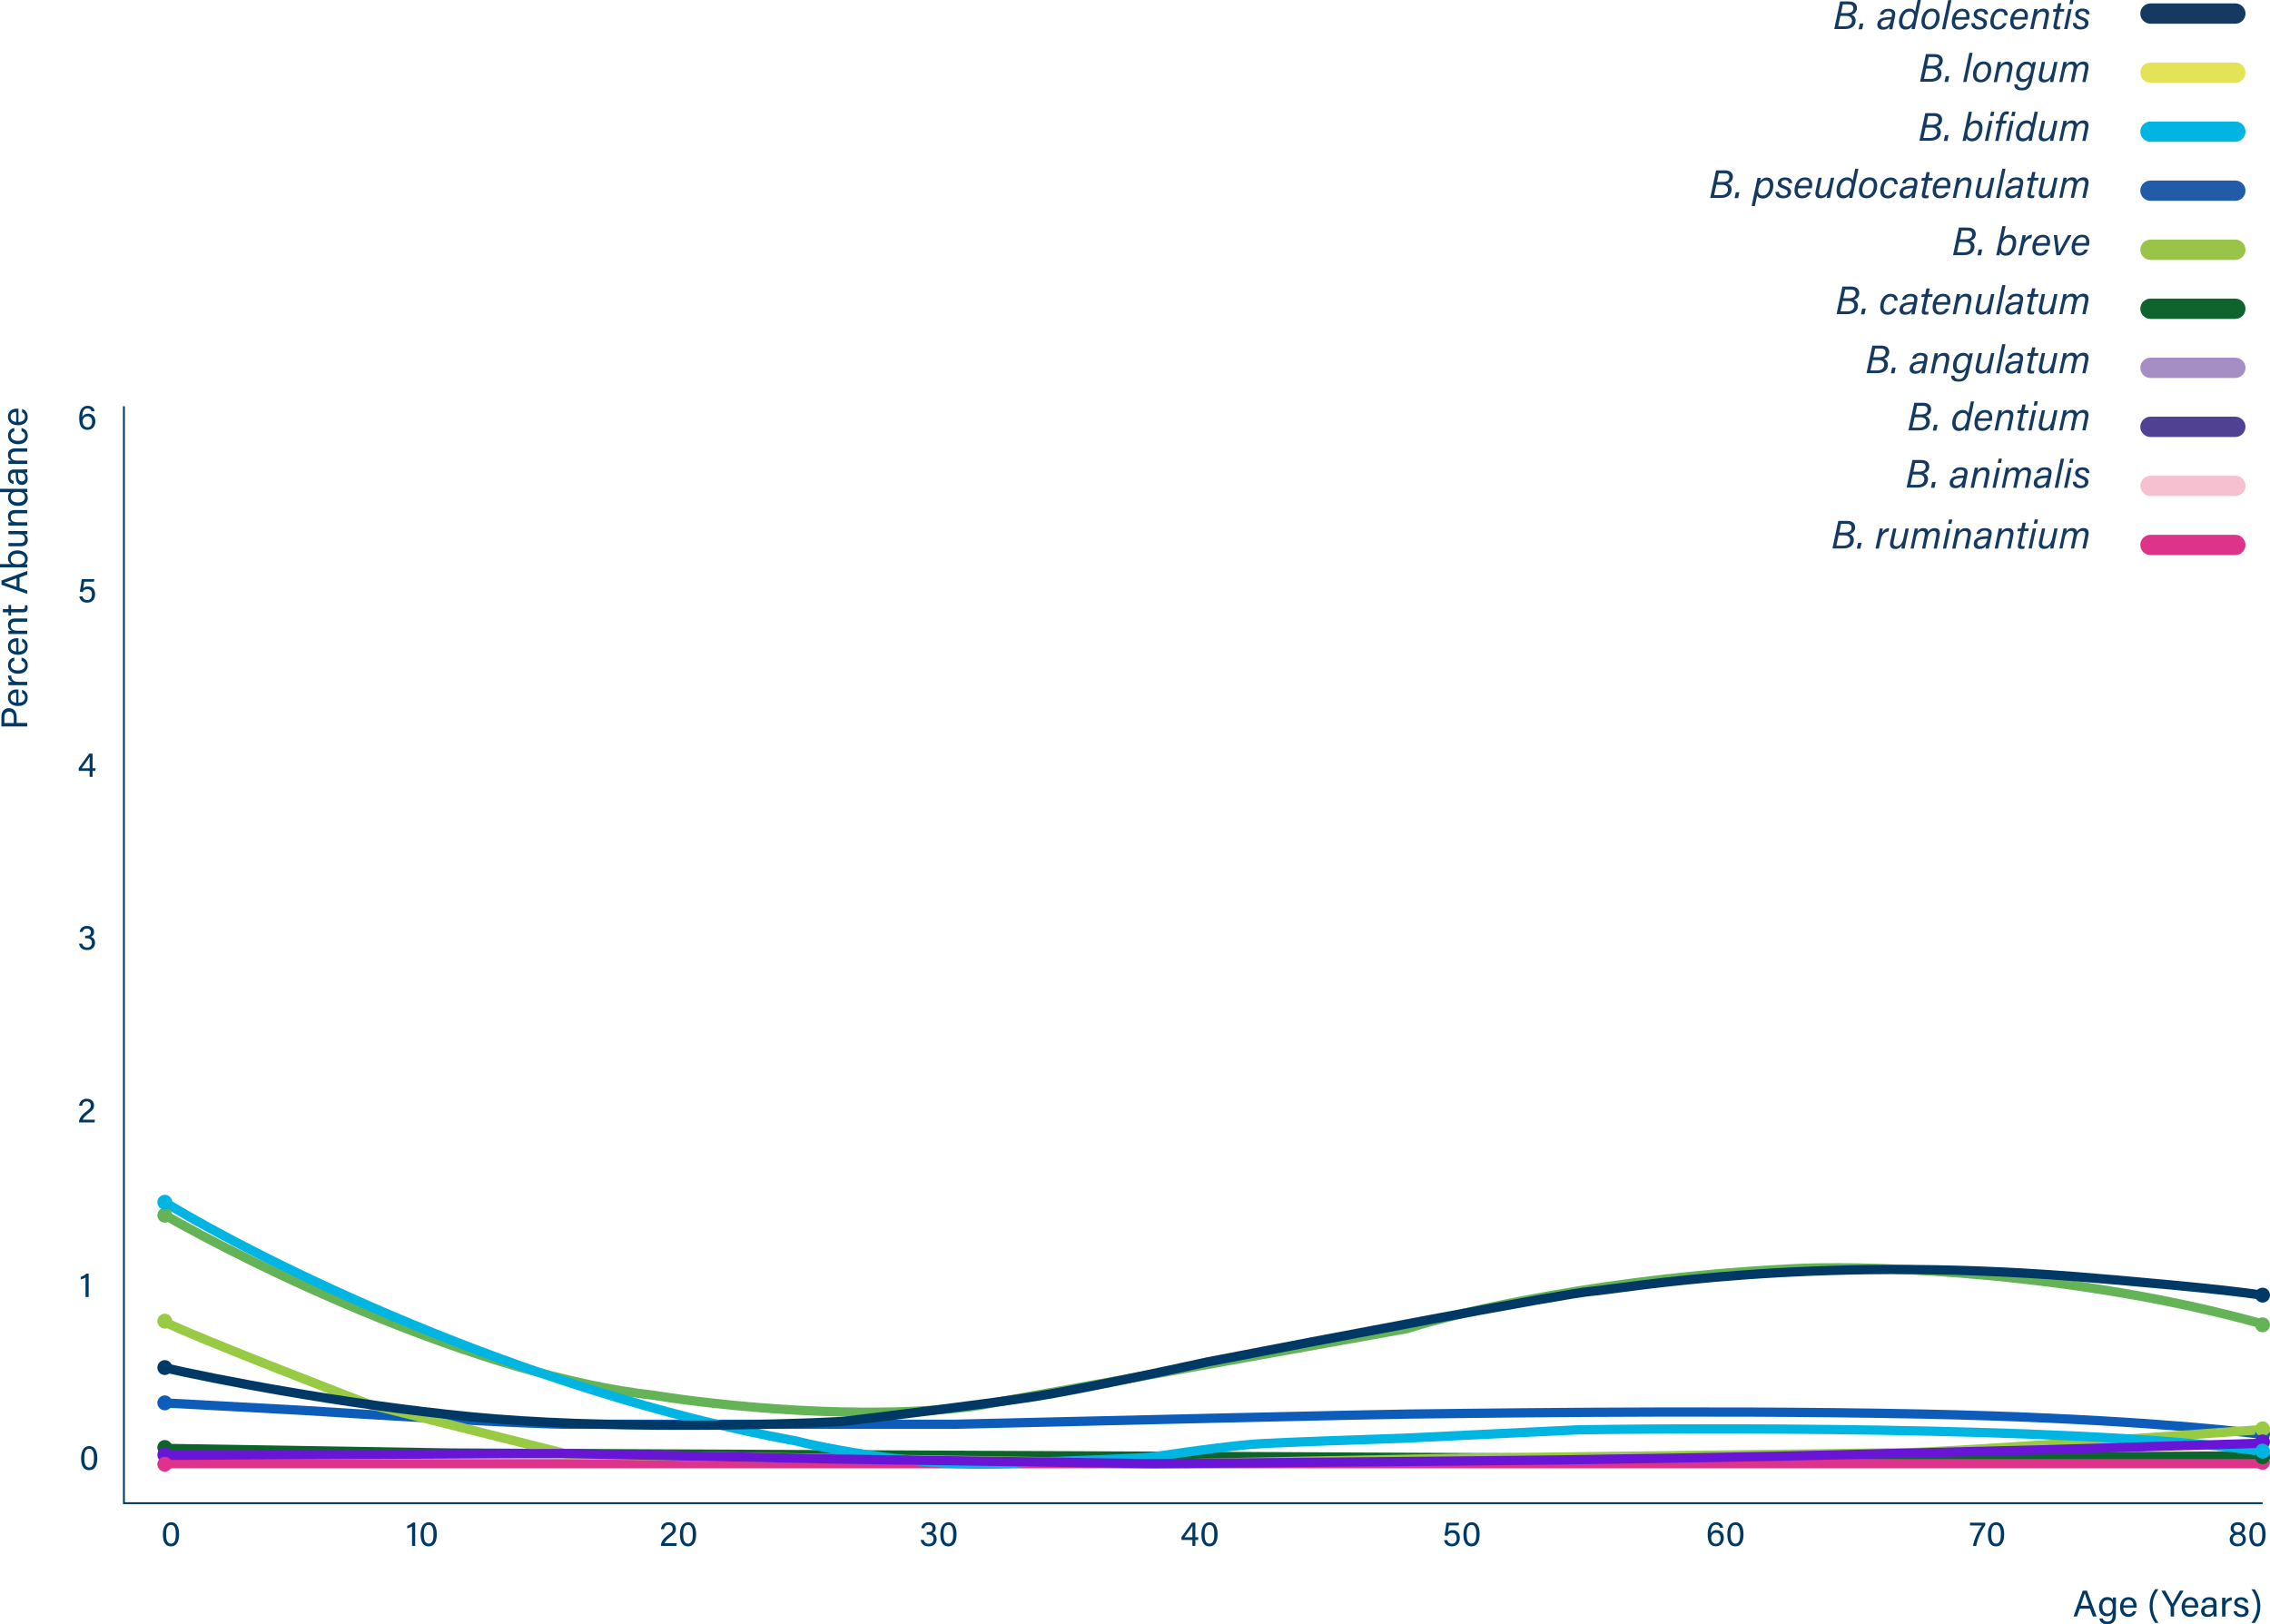 <?xml version="1.0" encoding="UTF-8"?>
<svg id="Capa_1" data-name="Capa 1" xmlns="http://www.w3.org/2000/svg" viewBox="0 0 353.03 252.67">
  <defs>
    <style>
      .cls-1 {
        stroke: #6815d6;
      }

      .cls-1, .cls-2, .cls-3, .cls-4, .cls-5, .cls-6, .cls-7, .cls-8 {
        stroke-width: 1.44px;
      }

      .cls-1, .cls-2, .cls-3, .cls-4, .cls-5, .cls-6, .cls-7, .cls-8, .cls-9 {
        fill: none;
      }

      .cls-10 {
        fill: #a58ec3;
      }

      .cls-11 {
        fill: #0e5cba;
      }

      .cls-12 {
        fill: #f7c0d0;
      }

      .cls-2 {
        stroke: #00b5e2;
      }

      .cls-13 {
        fill: #dd348a;
      }

      .cls-14 {
        fill: #514193;
      }

      .cls-3 {
        stroke: #0c642a;
      }

      .cls-15 {
        fill: #e4e358;
      }

      .cls-4 {
        stroke: #df328a;
      }

      .cls-16 {
        fill: #00b5e2;
      }

      .cls-5 {
        stroke: #64b457;
      }

      .cls-17 {
        fill: #003965;
      }

      .cls-18 {
        fill: #99c448;
      }

      .cls-19 {
        fill: #6815d6;
      }

      .cls-20 {
        fill: #99ca44;
      }

      .cls-21 {
        fill: #df328a;
      }

      .cls-22 {
        fill: #0c642a;
      }

      .cls-6 {
        stroke: #0e5cba;
      }

      .cls-7, .cls-9 {
        stroke: #003965;
      }

      .cls-23 {
        fill: #153a61;
      }

      .cls-24 {
        fill: #64b457;
      }

      .cls-25 {
        fill: #0f642e;
      }

      .cls-26 {
        fill: #225ca8;
      }

      .cls-8 {
        stroke: #99ca44;
      }

      .cls-9 {
        stroke-width: .29px;
      }
    </style>
  </defs>
  <path class="cls-23" d="M285.26,4.53l.91-4.3h1.4c.88,0,1.22,.48,1.22,1.01s-.33,.91-.84,1.04c.33,.11,.64,.43,.64,.9,0,.92-.72,1.34-1.67,1.34h-1.66Zm.96-2.05l-.35,1.61h1.06c.59,0,1.09-.27,1.09-.88,0-.43-.28-.73-.93-.73h-.87Zm.1-.44h.9c.59,0,1.01-.2,1.01-.75,0-.45-.34-.61-.77-.61h-.86l-.28,1.35h0Zm3.28,2.52h-.55l.2-.91h.54l-.19,.91h0Zm5.13-2.12l-.28,1.34c-.06,.27-.13,.65-.15,.78h-.5c.01-.12,.04-.31,.08-.48-.15,.25-.42,.54-1.06,.54s-.86-.41-.86-.79c0-.89,.83-1.09,1.46-1.15,.33-.02,.6-.02,.76-.03l.04-.21c.06-.3,.04-.68-.56-.68-.53,0-.67,.28-.77,.52h-.52c.11-.47,.46-.91,1.33-.91,.72,0,1.18,.33,1.02,1.07h0Zm-.64,.64v-.05c-.15,0-.36,0-.63,.04-.51,.05-.96,.19-.96,.69,0,.23,.15,.44,.5,.44,.68,0,.95-.53,1.09-1.12ZM298.22,0h.51l-.77,3.66c-.06,.29-.12,.59-.17,.87h-.5c0-.09,.04-.3,.09-.49-.21,.33-.52,.56-1.04,.56-.67,0-1.01-.51-1.01-1.22,0-.92,.55-2.04,1.64-2.04,.52,0,.8,.28,.87,.49l.39-1.83h-.01Zm-1.25,1.79c-.73,0-1.11,.85-1.11,1.54,0,.56,.24,.81,.65,.81,.65,0,.99-.59,1.12-1.28,.14-.65-.06-1.07-.67-1.07h.01Zm3.5-.45c.72,0,1.19,.46,1.19,1.29s-.46,1.96-1.67,1.96c-.76,0-1.17-.48-1.17-1.26,0-.87,.52-1.99,1.65-1.99h0Zm-.05,.43c-.72,0-1.08,.9-1.08,1.56,0,.52,.25,.84,.7,.84,.75,0,1.09-.9,1.09-1.56,0-.52-.23-.85-.71-.85h0Zm2.11,2.78h-.51l.96-4.53h.51l-.96,4.53Zm3.69-1.49h-2.14c-.01,.12-.02,.19-.02,.3,0,.53,.25,.83,.69,.83s.67-.25,.81-.52h.53c-.2,.49-.59,.94-1.4,.94s-1.15-.52-1.15-1.24c0-.88,.48-2.01,1.64-2.01,.84,0,1.12,.55,1.12,1.12,0,.2-.02,.38-.08,.59h0Zm-2.05-.4h1.61c.02-.08,.02-.15,.02-.23,0-.43-.2-.67-.65-.67-.48,0-.82,.33-.98,.9h0Zm2.42,.94h.52c.03,.32,.23,.59,.73,.59,.42,0,.64-.21,.64-.51s-.21-.43-.65-.59c-.67-.23-.88-.47-.88-.83,0-.49,.37-.91,1.13-.91,.81,0,1.11,.46,1.1,.9h-.52c-.02-.22-.12-.49-.63-.49-.33,0-.56,.16-.56,.44,0,.22,.18,.32,.62,.48,.65,.23,.92,.5,.92,.93,0,.62-.5,.99-1.25,.99-.8,0-1.18-.41-1.18-1h0Zm4.96,0h.51c-.21,.6-.65,1-1.39,1s-1.14-.5-1.14-1.22c0-.94,.53-2.03,1.62-2.03,.88,0,1.13,.64,1.09,1.06h-.5c-.01-.35-.17-.64-.62-.64-.73,0-1.06,.9-1.06,1.57,0,.59,.27,.84,.68,.84,.36,0,.63-.22,.8-.58h.01Zm3.75-.55h-2.14c-.01,.12-.02,.19-.02,.3,0,.53,.25,.83,.69,.83s.67-.25,.81-.52h.53c-.2,.49-.59,.94-1.4,.94s-1.15-.52-1.15-1.24c0-.88,.48-2.01,1.64-2.01,.84,0,1.12,.55,1.12,1.12,0,.2-.02,.38-.08,.59h0Zm-2.05-.4h1.61c.02-.08,.02-.15,.02-.23,0-.43-.2-.67-.65-.67s-.82,.33-.98,.9h0Zm2.49,1.88l.49-2.33c.05-.27,.11-.54,.15-.8h.5c0,.1-.07,.45-.09,.53,.18-.28,.47-.59,1.05-.59s.97,.35,.78,1.23l-.41,1.96h-.51l.41-1.94c.11-.47,0-.8-.48-.8-.58,0-.91,.54-1.05,1.17l-.33,1.57h-.51Zm3.53-2.71l.09-.42h.52l.19-.9h.51l-.19,.9h.67l-.09,.42h-.67l-.39,1.9c-.06,.28-.05,.43,.22,.43,.09,0,.22,0,.31-.03l-.09,.41c-.14,.05-.3,.05-.43,.05-.49,0-.65-.23-.54-.76l.42-1.99h-.53Zm1.74,2.7l.66-3.13h.51l-.67,3.13h-.5Zm.82-3.86l.14-.67h.51l-.14,.67h-.51Zm.55,2.92h.52c.03,.32,.23,.59,.73,.59,.42,0,.64-.21,.64-.51s-.21-.43-.65-.59c-.67-.23-.88-.47-.88-.83,0-.49,.37-.91,1.13-.91,.81,0,1.11,.46,1.1,.9h-.52c-.02-.22-.12-.49-.63-.49-.33,0-.56,.16-.56,.44,0,.22,.18,.32,.62,.48,.65,.23,.92,.5,.92,.93,0,.62-.5,.99-1.25,.99-.8,0-1.18-.41-1.18-1h0Z"/>
  <path class="cls-23" d="M298.61,12.72l.91-4.3h1.4c.88,0,1.22,.48,1.22,1.01s-.33,.91-.84,1.04c.33,.11,.64,.43,.64,.9,0,.92-.72,1.34-1.67,1.34h-1.66Zm.96-2.05l-.35,1.61h1.05c.59,0,1.09-.27,1.09-.88,0-.43-.28-.73-.93-.73h-.86Zm.1-.44h.9c.59,0,1.01-.2,1.01-.75,0-.45-.34-.61-.77-.61h-.86l-.28,1.35h0Zm3.28,2.52h-.55l.2-.91h.54l-.19,.91h0Zm2.87,0h-.51l.96-4.53h.51l-.96,4.53Zm2.68-3.19c.72,0,1.18,.46,1.18,1.29s-.46,1.96-1.67,1.96c-.76,0-1.17-.48-1.17-1.26,0-.87,.52-1.99,1.65-1.99h.01Zm-.05,.43c-.72,0-1.08,.9-1.08,1.56,0,.52,.25,.84,.7,.84,.75,0,1.09-.9,1.09-1.56,0-.52-.23-.85-.71-.85h0Zm1.61,2.78l.49-2.33c.05-.27,.11-.54,.15-.8h.5c0,.1-.07,.45-.09,.53,.18-.28,.48-.59,1.05-.59s.97,.35,.78,1.23l-.41,1.96h-.51l.41-1.94c.1-.47,0-.8-.48-.8-.58,0-.91,.54-1.05,1.17l-.33,1.57h-.51Zm6.4-2.3l-.43,1.99c-.21,.99-.52,1.6-1.6,1.6s-1.17-.58-1.17-.94h.52c0,.28,.2,.54,.7,.54,.65,0,.86-.45,1.04-1.19l.06-.28c-.22,.35-.54,.57-1.01,.57-.62,0-1.02-.44-1.02-1.2,0-.93,.56-1.98,1.59-1.98,.54,0,.82,.28,.88,.51,.04-.15,.09-.36,.13-.44h.49c-.06,.25-.13,.55-.19,.83h.01Zm-1.28-.46c-.7,0-1.08,.77-1.08,1.5,0,.52,.24,.8,.66,.8,.58,0,.93-.54,1.07-1.2,.13-.6-.01-1.1-.65-1.1h0Zm4.8-.38l-.49,2.29c-.06,.28-.12,.59-.16,.84h-.5c0-.1,.05-.38,.09-.54-.21,.36-.56,.6-1.05,.6-.57,0-.94-.33-.77-1.15l.45-2.04h.5l-.42,1.99c-.09,.4-.07,.77,.44,.77,.48,0,.9-.36,1.08-1.25l.32-1.51h.51Zm.27,3.13l.48-2.25c.06-.3,.12-.58,.17-.88h.5c0,.08-.04,.33-.08,.48,.2-.29,.46-.54,.94-.54,.43,0,.67,.19,.72,.57,.22-.31,.53-.57,1.04-.57s.93,.3,.75,1.16l-.43,2.03h-.5l.41-1.97c.08-.36,.07-.77-.44-.77s-.78,.43-.89,.96l-.38,1.78h-.5l.4-1.91c.11-.49,.05-.83-.41-.83-.5,0-.81,.46-.93,1.02l-.36,1.72h-.49Z"/>
  <path class="cls-23" d="M265.97,30.8l.91-4.3h1.4c.88,0,1.22,.48,1.22,1.01s-.33,.91-.84,1.04c.33,.11,.64,.43,.64,.9,0,.92-.72,1.34-1.67,1.34h-1.66Zm.96-2.05l-.35,1.61h1.06c.59,0,1.09-.27,1.09-.88,0-.43-.28-.73-.93-.73h-.87Zm.1-.44h.9c.59,0,1.01-.2,1.01-.75,0-.45-.34-.6-.77-.6h-.86l-.28,1.35h0Zm3.28,2.51h-.55l.2-.91h.54l-.19,.91h0Zm2.1,1.22l.73-3.44c.09-.43,.15-.73,.18-.92h.51c0,.07-.06,.35-.1,.54,.22-.33,.55-.6,1.07-.6,.63,0,.99,.47,.99,1.19,0,1.02-.59,2.07-1.65,2.07-.51,0-.77-.24-.87-.48l-.35,1.65h-.51Zm1.08-2.79c-.15,.69,.02,1.17,.66,1.17,.76,0,1.11-.88,1.11-1.57,0-.52-.24-.78-.65-.78-.59,0-.99,.58-1.12,1.19h0Zm2.64,.6h.52c.03,.32,.23,.59,.73,.59,.42,0,.64-.21,.64-.51s-.21-.43-.65-.59c-.67-.23-.88-.47-.88-.83,0-.49,.37-.91,1.13-.91,.81,0,1.11,.46,1.1,.9h-.52c-.02-.22-.12-.49-.63-.49-.33,0-.56,.16-.56,.44,0,.22,.18,.32,.62,.48,.65,.23,.92,.5,.92,.93,0,.62-.5,.99-1.25,.99-.8,0-1.18-.41-1.18-1h0Zm5.63-.55h-2.14c-.01,.12-.02,.19-.02,.3,0,.53,.25,.83,.69,.83s.67-.25,.81-.52h.53c-.2,.49-.59,.94-1.4,.94s-1.15-.52-1.15-1.24c0-.88,.48-2.01,1.64-2.01,.84,0,1.12,.55,1.12,1.12,0,.2-.03,.38-.08,.59h0Zm-2.05-.4h1.61c.02-.08,.02-.15,.02-.23,0-.43-.2-.67-.65-.67-.48,0-.82,.33-.98,.9h0Zm5.54-1.25l-.49,2.29c-.06,.28-.12,.59-.16,.84h-.5c0-.1,.05-.38,.09-.54-.21,.36-.56,.6-1.05,.6-.57,0-.94-.33-.77-1.15l.45-2.04h.5l-.42,1.99c-.09,.4-.07,.77,.44,.77,.48,0,.9-.36,1.08-1.25l.32-1.51h.51Zm3.26-1.4h.51l-.77,3.66c-.06,.29-.12,.59-.17,.87h-.5c0-.09,.04-.3,.09-.49-.21,.33-.52,.56-1.04,.56-.67,0-1.01-.51-1.01-1.22,0-.92,.55-2.04,1.64-2.04,.52,0,.8,.28,.87,.49l.39-1.83h-.01Zm-1.25,1.79c-.73,0-1.11,.85-1.11,1.54,0,.56,.24,.81,.65,.81,.65,0,.99-.59,1.12-1.28,.14-.65-.06-1.07-.67-1.07h.01Zm3.5-.45c.72,0,1.18,.46,1.18,1.29s-.46,1.96-1.67,1.96c-.76,0-1.17-.48-1.17-1.26,0-.87,.52-1.99,1.65-1.99h.01Zm-.05,.43c-.72,0-1.08,.9-1.08,1.56,0,.52,.25,.84,.7,.84,.75,0,1.09-.9,1.09-1.56,0-.52-.23-.85-.71-.85h0Zm3.73,1.84h.51c-.21,.6-.65,1-1.39,1s-1.14-.5-1.14-1.22c0-.94,.52-2.03,1.62-2.03,.88,0,1.13,.64,1.09,1.06h-.5c-.01-.35-.17-.64-.62-.64-.73,0-1.06,.9-1.06,1.57,0,.59,.27,.84,.68,.84,.36,0,.63-.22,.8-.58h.01Zm3.75-1.18l-.28,1.34c-.05,.27-.13,.65-.15,.78h-.5c.01-.12,.04-.31,.08-.48-.15,.25-.42,.54-1.06,.54s-.86-.41-.86-.79c0-.89,.83-1.09,1.46-1.15,.33-.02,.6-.02,.76-.03l.04-.21c.06-.3,.04-.68-.56-.68-.53,0-.67,.28-.77,.52h-.52c.11-.47,.46-.91,1.33-.91,.72,0,1.19,.33,1.02,1.07h0Zm-.64,.64v-.05c-.15,0-.36,0-.63,.04-.51,.05-.96,.19-.96,.69,0,.23,.15,.44,.5,.44,.68,0,.95-.53,1.09-1.12Zm1.26-1.23l.09-.42h.52l.19-.9h.51l-.19,.9h.67l-.09,.42h-.67l-.4,1.9c-.06,.28-.05,.43,.22,.43,.09,0,.22,0,.31-.03l-.09,.41c-.14,.05-.3,.05-.43,.05-.49,0-.65-.23-.54-.76l.42-1.99h-.52Zm4.44,1.21h-2.14c-.01,.12-.02,.19-.02,.3,0,.53,.25,.83,.69,.83s.67-.25,.81-.52h.53c-.2,.49-.59,.94-1.4,.94s-1.15-.52-1.15-1.24c0-.88,.48-2.01,1.64-2.01,.84,0,1.12,.55,1.12,1.12,0,.2-.02,.38-.08,.59h0Zm-2.05-.4h1.61c.02-.08,.02-.15,.02-.23,0-.43-.2-.67-.65-.67-.48,0-.82,.33-.98,.9h0Zm2.49,1.88l.49-2.33c.06-.27,.11-.54,.15-.8h.5c0,.1-.07,.45-.09,.53,.18-.28,.48-.59,1.05-.59s.97,.35,.78,1.23l-.41,1.96h-.51l.41-1.94c.11-.47,0-.8-.48-.8-.58,0-.91,.54-1.05,1.17l-.33,1.57h-.51Zm6.48-3.13l-.49,2.29c-.06,.28-.12,.59-.16,.84h-.5c0-.1,.05-.38,.09-.54-.21,.36-.56,.6-1.05,.6-.57,0-.94-.33-.77-1.15l.45-2.04h.5l-.42,1.99c-.09,.4-.07,.77,.44,.77,.48,0,.9-.36,1.08-1.25l.32-1.51h.51Zm.77,3.13h-.51l.96-4.53h.51l-.96,4.53Zm3.69-2.12l-.28,1.34c-.05,.27-.13,.65-.15,.78h-.5c.01-.12,.04-.31,.08-.48-.15,.25-.42,.54-1.06,.54s-.86-.41-.86-.79c0-.89,.83-1.09,1.46-1.15,.33-.02,.6-.02,.76-.03l.04-.21c.05-.3,.04-.68-.56-.68-.53,0-.67,.28-.76,.52h-.53c.11-.47,.46-.91,1.33-.91,.72,0,1.19,.33,1.02,1.07h.01Zm-.64,.64v-.05c-.15,0-.36,0-.63,.04-.51,.05-.96,.19-.96,.69,0,.23,.15,.44,.5,.44,.68,0,.95-.53,1.09-1.12Zm1.26-1.23l.09-.42h.52l.19-.9h.51l-.19,.9h.67l-.09,.42h-.67l-.4,1.9c-.06,.28-.05,.43,.22,.43,.09,0,.22,0,.31-.03l-.09,.41c-.14,.05-.3,.05-.43,.05-.49,0-.65-.23-.54-.76l.42-1.99h-.52Zm4.74-.43l-.49,2.29c-.06,.28-.12,.59-.16,.84h-.5c0-.1,.05-.38,.09-.54-.21,.36-.56,.6-1.05,.6-.57,0-.94-.33-.77-1.15l.45-2.04h.5l-.42,1.99c-.09,.4-.07,.77,.44,.77,.48,0,.9-.36,1.08-1.25l.32-1.51h.51Zm.27,3.13l.48-2.25c.06-.3,.12-.58,.17-.88h.5c0,.08-.04,.33-.08,.48,.2-.29,.46-.54,.94-.54,.43,0,.67,.19,.72,.57,.22-.31,.53-.57,1.04-.57s.93,.3,.75,1.16l-.43,2.03h-.5l.41-1.97c.08-.36,.07-.77-.44-.77s-.78,.43-.89,.96l-.38,1.78h-.5l.4-1.91c.11-.49,.05-.83-.41-.83-.5,0-.81,.46-.93,1.02l-.36,1.72h-.49Z"/>
  <path class="cls-23" d="M298.51,21.9l.91-4.3h1.4c.88,0,1.22,.48,1.22,1.01s-.33,.91-.84,1.04c.33,.11,.64,.43,.64,.9,0,.92-.72,1.34-1.67,1.34h-1.66Zm.96-2.05l-.35,1.61h1.06c.59,0,1.09-.27,1.09-.88,0-.43-.28-.73-.93-.73h-.87Zm.1-.44h.9c.59,0,1.01-.2,1.01-.75,0-.45-.34-.61-.76-.61h-.86l-.28,1.35h-.01Zm3.28,2.52h-.55l.2-.91h.54l-.19,.91h0Zm2.54-.84l.78-3.7h.51l-.39,1.87c.2-.29,.54-.53,1.02-.53,.64,0,1.01,.43,1.01,1.16,0,.98-.52,2.09-1.65,2.09-.47,0-.75-.22-.85-.49-.04,.15-.09,.35-.11,.43h-.5c.04-.15,.1-.45,.19-.83h-.01Zm1.28,.45c.77,0,1.12-.92,1.12-1.61,0-.49-.22-.75-.66-.75-.59,0-.97,.54-1.11,1.19-.15,.72,.05,1.17,.65,1.17Zm2.02,.38l.66-3.13h.51l-.67,3.13h-.5Zm.82-3.86l.14-.67h.51l-.14,.67h-.51Zm1.29,3.86h-.51l.57-2.71h-.5l.1-.42h.49l.1-.45c.12-.57,.43-1.02,1.04-1.02,.15,0,.3,.02,.36,.05l-.1,.44c-.06-.02-.18-.03-.25-.03-.3,0-.46,.19-.54,.57l-.1,.44h.62l-.09,.42h-.62l-.57,2.71h0Zm1.18,0l.66-3.13h.51l-.67,3.13h-.5Zm.82-3.86l.14-.67h.51l-.14,.67h-.51Zm3.61-.67h.51l-.77,3.66c-.06,.29-.12,.59-.17,.87h-.5c0-.09,.04-.3,.09-.49-.21,.33-.52,.56-1.04,.56-.67,0-1.01-.51-1.01-1.22,0-.92,.55-2.04,1.64-2.04,.52,0,.8,.28,.87,.49l.39-1.83h-.01Zm-1.25,1.79c-.73,0-1.11,.85-1.11,1.54,0,.56,.24,.81,.65,.81,.65,0,.99-.59,1.12-1.28,.14-.65-.06-1.07-.67-1.07h.01Zm4.82-.39l-.49,2.29c-.06,.28-.12,.59-.16,.84h-.5c0-.1,.05-.38,.09-.54-.21,.36-.56,.6-1.05,.6-.57,0-.94-.33-.77-1.15l.45-2.04h.5l-.42,1.99c-.09,.4-.07,.77,.44,.77,.48,0,.9-.36,1.08-1.25l.32-1.51h.51Zm.27,3.13l.48-2.25c.06-.3,.12-.58,.17-.88h.5c0,.08-.04,.33-.08,.48,.2-.29,.46-.54,.94-.54,.43,0,.67,.19,.72,.57,.22-.31,.53-.57,1.04-.57s.93,.3,.75,1.16l-.43,2.03h-.5l.41-1.97c.08-.36,.07-.77-.44-.77s-.78,.43-.89,.96l-.38,1.78h-.5l.4-1.91c.11-.49,.05-.83-.41-.83-.5,0-.81,.46-.93,1.02l-.36,1.72h-.49Z"/>
  <path class="cls-23" d="M303.74,39.7l.91-4.3h1.4c.88,0,1.22,.48,1.22,1.01s-.33,.91-.84,1.04c.33,.11,.64,.43,.64,.9,0,.92-.72,1.34-1.67,1.34h-1.66Zm.96-2.05l-.35,1.61h1.06c.59,0,1.09-.27,1.09-.88,0-.43-.28-.73-.93-.73h-.87Zm.1-.44h.9c.59,0,1.01-.2,1.01-.75,0-.45-.34-.6-.77-.6h-.86l-.28,1.35h0Zm3.28,2.51h-.55l.2-.91h.54l-.19,.91h0Zm2.55-.84l.78-3.7h.51l-.39,1.87c.2-.29,.54-.53,1.02-.53,.64,0,1.01,.43,1.01,1.16,0,.98-.52,2.09-1.65,2.09-.47,0-.75-.22-.85-.49-.04,.15-.09,.35-.11,.43h-.5c.04-.15,.11-.45,.19-.83h-.01Zm1.28,.45c.77,0,1.12-.92,1.12-1.61,0-.49-.22-.75-.66-.75-.59,0-.97,.54-1.1,1.19-.15,.72,.05,1.17,.65,1.17h0Zm4.12-2.81l-.11,.53c-.6,.04-1.04,.49-1.19,1.2l-.32,1.46h-.51l.47-2.2c.06-.31,.13-.64,.18-.93h.49c0,.08-.05,.4-.12,.66,.23-.44,.62-.72,1.1-.72h.01Zm2.72,1.7h-2.14c-.01,.12-.02,.19-.02,.3,0,.53,.25,.83,.69,.83s.67-.25,.81-.52h.53c-.2,.49-.59,.94-1.4,.94s-1.15-.52-1.15-1.24c0-.88,.48-2.01,1.64-2.01,.84,0,1.12,.55,1.12,1.12,0,.2-.02,.38-.08,.59h0Zm-2.05-.4h1.61c.02-.08,.02-.15,.02-.23,0-.43-.2-.67-.65-.67-.48,0-.82,.33-.98,.9h0Zm2.71-1.25h.51c.17,1.35,.26,2.25,.28,2.65h0c.14-.33,1.02-1.89,1.42-2.65h.54l-1.75,3.13h-.6l-.4-3.13h0Zm5.45,1.64h-2.14c-.01,.12-.02,.19-.02,.3,0,.53,.25,.83,.69,.83s.67-.25,.81-.52h.53c-.2,.49-.59,.94-1.4,.94s-1.15-.52-1.15-1.24c0-.88,.48-2.01,1.64-2.01,.84,0,1.12,.55,1.12,1.12,0,.2-.02,.38-.08,.59h0Zm-2.05-.4h1.61c.02-.08,.02-.15,.02-.23,0-.43-.2-.67-.65-.67-.48,0-.82,.33-.98,.9h0Z"/>
  <path class="cls-23" d="M334.44,.53h13.2c.87,0,1.58,.71,1.58,1.58h0c0,.87-.71,1.58-1.58,1.58h-13.2c-.87,0-1.58-.71-1.58-1.58h0c0-.87,.71-1.58,1.58-1.58Z"/>
  <path class="cls-16" d="M334.44,18.9h13.2c.87,0,1.58,.71,1.58,1.58h0c0,.87-.71,1.58-1.58,1.58h-13.2c-.87,0-1.58-.71-1.58-1.58h0c0-.87,.71-1.58,1.58-1.58Z"/>
  <path class="cls-15" d="M334.44,9.72h13.2c.87,0,1.58,.71,1.58,1.58h0c0,.87-.71,1.58-1.58,1.58h-13.2c-.87,0-1.58-.71-1.58-1.58h0c0-.87,.71-1.58,1.58-1.58Z"/>
  <path class="cls-26" d="M334.44,28.08h13.2c.87,0,1.58,.71,1.58,1.58h0c0,.87-.71,1.58-1.58,1.58h-13.2c-.87,0-1.58-.71-1.58-1.58h0c0-.87,.71-1.58,1.58-1.58Z"/>
  <path class="cls-18" d="M334.44,37.27h13.2c.87,0,1.58,.71,1.58,1.58h0c0,.87-.71,1.58-1.58,1.58h-13.2c-.87,0-1.58-.71-1.58-1.58h0c0-.87,.71-1.58,1.58-1.58Z"/>
  <path class="cls-23" d="M285.62,48.88l.91-4.3h1.4c.88,0,1.22,.48,1.22,1.01s-.33,.91-.84,1.04c.33,.11,.64,.43,.64,.9,0,.92-.72,1.34-1.67,1.34h-1.66Zm.96-2.05l-.35,1.61h1.06c.59,0,1.09-.27,1.09-.88,0-.43-.28-.73-.93-.73h-.87Zm.1-.44h.9c.59,0,1.01-.2,1.01-.75,0-.45-.34-.6-.77-.6h-.86l-.28,1.35h0Zm3.28,2.51h-.55l.2-.91h.54l-.19,.91h0Zm4.47-.94h.51c-.21,.6-.65,1-1.39,1s-1.14-.5-1.14-1.22c0-.94,.52-2.03,1.62-2.03,.88,0,1.13,.64,1.09,1.06h-.5c-.01-.35-.17-.64-.62-.64-.73,0-1.06,.9-1.06,1.57,0,.59,.27,.84,.68,.84,.36,0,.63-.22,.8-.58h.01Zm3.75-1.18l-.28,1.34c-.05,.27-.13,.65-.15,.78h-.5c.01-.12,.04-.31,.08-.48-.15,.25-.42,.54-1.06,.54s-.86-.41-.86-.79c0-.89,.83-1.09,1.46-1.15,.33-.02,.6-.02,.76-.03l.04-.21c.06-.3,.04-.68-.56-.68-.53,0-.67,.28-.77,.52h-.52c.11-.47,.46-.91,1.33-.91,.72,0,1.19,.33,1.02,1.07h0Zm-.64,.64v-.05c-.15,0-.36,0-.63,.04-.51,.05-.96,.19-.96,.69,0,.23,.15,.44,.5,.44,.68,0,.95-.53,1.09-1.12Zm1.26-1.23l.09-.42h.52l.19-.9h.51l-.19,.9h.67l-.09,.42h-.67l-.4,1.9c-.06,.28-.05,.43,.22,.43,.09,0,.22,0,.31-.03l-.09,.41c-.14,.05-.3,.05-.43,.05-.49,0-.65-.23-.54-.76l.42-1.99h-.52Zm4.44,1.21h-2.14c-.01,.12-.02,.19-.02,.3,0,.53,.25,.83,.69,.83s.67-.25,.81-.52h.53c-.2,.49-.59,.94-1.4,.94s-1.15-.52-1.15-1.24c0-.88,.48-2.01,1.64-2.01,.84,0,1.12,.55,1.12,1.12,0,.2-.02,.38-.08,.59h0Zm-2.05-.4h1.61c.02-.08,.02-.15,.02-.23,0-.43-.2-.67-.65-.67-.48,0-.82,.33-.98,.9h0Zm2.49,1.88l.49-2.33c.06-.27,.11-.54,.15-.8h.5c0,.1-.07,.45-.09,.53,.18-.28,.48-.59,1.05-.59s.97,.35,.78,1.23l-.41,1.96h-.51l.41-1.94c.11-.47,0-.8-.48-.8-.58,0-.91,.54-1.05,1.17l-.33,1.57h-.51Zm6.48-3.13l-.49,2.29c-.06,.28-.12,.59-.16,.84h-.5c0-.1,.05-.38,.09-.54-.21,.36-.56,.6-1.05,.6-.57,0-.94-.33-.77-1.15l.45-2.04h.5l-.42,1.99c-.09,.4-.07,.77,.44,.77,.48,0,.9-.36,1.08-1.25l.32-1.51h.51Zm.77,3.13h-.51l.96-4.53h.51l-.96,4.53Zm3.69-2.12l-.28,1.34c-.05,.27-.13,.65-.15,.78h-.5c.01-.12,.04-.31,.08-.48-.15,.25-.42,.54-1.06,.54s-.86-.41-.86-.79c0-.89,.83-1.09,1.46-1.15,.33-.02,.6-.02,.76-.03l.04-.21c.05-.3,.04-.68-.56-.68-.53,0-.67,.28-.76,.52h-.53c.11-.47,.46-.91,1.33-.91,.72,0,1.19,.33,1.02,1.07h.01Zm-.64,.64v-.05c-.15,0-.36,0-.63,.04-.51,.05-.96,.19-.96,.69,0,.23,.15,.44,.5,.44,.68,0,.95-.53,1.09-1.12Zm1.26-1.23l.09-.42h.52l.19-.9h.51l-.19,.9h.67l-.09,.42h-.67l-.4,1.9c-.06,.28-.05,.43,.22,.43,.09,0,.22,0,.31-.03l-.09,.41c-.14,.05-.3,.05-.43,.05-.49,0-.65-.23-.54-.76l.42-1.99h-.52Zm4.74-.43l-.49,2.29c-.06,.28-.12,.59-.16,.84h-.5c0-.1,.05-.38,.09-.54-.21,.36-.56,.6-1.05,.6-.57,0-.94-.33-.77-1.15l.45-2.04h.5l-.42,1.99c-.09,.4-.07,.77,.44,.77,.48,0,.9-.36,1.08-1.25l.32-1.51h.51Zm.27,3.13l.48-2.25c.06-.3,.12-.58,.17-.88h.5c0,.08-.04,.33-.08,.48,.2-.29,.46-.54,.94-.54,.43,0,.67,.19,.72,.57,.22-.31,.53-.57,1.04-.57s.93,.3,.75,1.16l-.43,2.03h-.5l.41-1.97c.08-.36,.07-.77-.44-.77s-.78,.43-.89,.96l-.38,1.78h-.5l.4-1.91c.11-.49,.05-.83-.41-.83-.5,0-.81,.46-.93,1.02l-.36,1.72h-.49Z"/>
  <path class="cls-23" d="M290.28,58.06l.91-4.3h1.4c.88,0,1.22,.48,1.22,1.01s-.33,.91-.84,1.04c.33,.11,.64,.43,.64,.9,0,.92-.72,1.34-1.67,1.34h-1.66Zm.96-2.05l-.35,1.61h1.05c.59,0,1.09-.27,1.09-.88,0-.43-.28-.73-.93-.73h-.86Zm.1-.44h.9c.59,0,1.01-.2,1.01-.75,0-.45-.34-.6-.77-.6h-.86l-.28,1.35h0Zm3.28,2.51h-.55l.2-.91h.54l-.19,.91h0Zm5.13-2.12l-.28,1.34c-.06,.27-.13,.65-.15,.78h-.5c.01-.12,.04-.31,.08-.48-.15,.25-.42,.54-1.06,.54s-.86-.41-.86-.79c0-.89,.83-1.09,1.46-1.15,.33-.02,.6-.02,.76-.03l.04-.21c.06-.3,.04-.68-.56-.68-.53,0-.67,.28-.77,.52h-.52c.11-.47,.46-.91,1.33-.91,.72,0,1.18,.33,1.02,1.07h0Zm-.64,.64v-.05c-.15,0-.37,0-.63,.04-.51,.05-.96,.19-.96,.69,0,.23,.15,.44,.5,.44,.68,0,.95-.53,1.09-1.12Zm1.13,1.48l.49-2.33c.06-.27,.1-.54,.15-.8h.5c0,.1-.07,.45-.09,.53,.18-.28,.48-.59,1.05-.59s.97,.35,.78,1.23l-.41,1.96h-.51l.41-1.94c.11-.47,0-.8-.48-.8-.58,0-.91,.54-1.05,1.17l-.33,1.57h-.51Zm6.4-2.3l-.43,1.99c-.21,.99-.52,1.6-1.6,1.6s-1.17-.58-1.17-.94h.52c0,.28,.2,.54,.7,.54,.65,0,.86-.45,1.04-1.19l.06-.28c-.22,.35-.54,.57-1.01,.57-.62,0-1.02-.44-1.02-1.2,0-.93,.56-1.98,1.59-1.98,.54,0,.82,.28,.88,.51,.04-.15,.09-.36,.13-.44h.49c-.06,.25-.13,.55-.18,.83h0Zm-1.28-.46c-.7,0-1.08,.77-1.08,1.5,0,.52,.23,.8,.66,.8,.58,0,.93-.54,1.07-1.2,.13-.6-.01-1.1-.65-1.1h0Zm4.8-.38l-.49,2.29c-.06,.28-.12,.59-.16,.84h-.5c0-.1,.05-.38,.09-.54-.21,.36-.56,.6-1.05,.6-.57,0-.94-.33-.77-1.15l.45-2.04h.5l-.42,1.99c-.09,.4-.07,.77,.44,.77,.48,0,.9-.36,1.08-1.25l.32-1.51h.51Zm.77,3.13h-.51l.96-4.53h.51l-.96,4.53Zm3.69-2.12l-.28,1.34c-.05,.27-.13,.65-.15,.78h-.5c.01-.12,.04-.31,.08-.48-.15,.25-.42,.54-1.06,.54s-.86-.41-.86-.79c0-.89,.83-1.09,1.46-1.15,.33-.02,.6-.02,.76-.03l.04-.21c.05-.3,.04-.68-.56-.68-.53,0-.67,.28-.76,.52h-.53c.11-.47,.46-.91,1.33-.91,.72,0,1.19,.33,1.02,1.07h.01Zm-.64,.64v-.05c-.15,0-.36,0-.63,.04-.51,.05-.96,.19-.96,.69,0,.23,.15,.44,.5,.44,.68,0,.95-.53,1.09-1.12Zm1.26-1.23l.09-.42h.52l.19-.9h.51l-.19,.9h.67l-.09,.42h-.67l-.4,1.9c-.06,.28-.05,.43,.22,.43,.09,0,.22,0,.31-.03l-.09,.41c-.14,.05-.3,.05-.43,.05-.49,0-.65-.23-.54-.76l.42-1.99h-.52Zm4.74-.43l-.49,2.29c-.06,.28-.12,.59-.16,.84h-.5c0-.1,.05-.38,.09-.54-.21,.36-.56,.6-1.05,.6-.57,0-.94-.33-.77-1.15l.45-2.04h.5l-.42,1.99c-.09,.4-.07,.77,.44,.77,.48,0,.9-.36,1.08-1.25l.32-1.51h.51Zm.27,3.13l.48-2.25c.06-.3,.12-.58,.17-.88h.5c0,.08-.04,.33-.08,.48,.2-.29,.46-.54,.94-.54,.43,0,.67,.19,.72,.57,.22-.31,.53-.57,1.04-.57s.93,.3,.75,1.16l-.43,2.03h-.5l.41-1.97c.08-.36,.07-.77-.44-.77s-.78,.43-.89,.96l-.38,1.78h-.5l.4-1.91c.11-.49,.05-.83-.41-.83-.5,0-.81,.46-.93,1.02l-.36,1.72h-.49Z"/>
  <path class="cls-23" d="M296.51,75.86l.91-4.3h1.4c.88,0,1.22,.48,1.22,1.01s-.33,.91-.84,1.04c.33,.11,.64,.43,.64,.9,0,.92-.72,1.34-1.67,1.34h-1.66Zm.96-2.05l-.35,1.61h1.06c.59,0,1.09-.27,1.09-.88,0-.43-.28-.73-.93-.73h-.87Zm.1-.44h.9c.59,0,1.01-.2,1.01-.75,0-.45-.34-.6-.77-.6h-.86l-.28,1.35h0Zm3.28,2.51h-.55l.2-.91h.54l-.19,.91h0Zm5.13-2.12l-.28,1.34c-.06,.27-.13,.65-.15,.78h-.5c.01-.12,.04-.31,.08-.48-.15,.25-.42,.54-1.06,.54s-.86-.41-.86-.79c0-.89,.83-1.09,1.46-1.15,.33-.02,.6-.02,.76-.03l.04-.21c.06-.3,.04-.68-.56-.68-.53,0-.67,.28-.77,.52h-.52c.11-.47,.46-.91,1.33-.91,.72,0,1.18,.33,1.03,1.07h0Zm-.64,.64v-.05c-.15,0-.36,0-.63,.04-.51,.05-.96,.19-.96,.69,0,.23,.15,.44,.5,.44,.68,0,.95-.53,1.09-1.12Zm1.13,1.48l.49-2.33c.06-.27,.11-.54,.16-.8h.5c0,.1-.07,.45-.09,.53,.18-.28,.48-.59,1.05-.59s.97,.35,.78,1.23l-.41,1.96h-.51l.41-1.94c.11-.47,0-.8-.48-.8-.58,0-.91,.54-1.05,1.17l-.33,1.57h-.52Zm3.4,0l.66-3.13h.51l-.67,3.13h-.5Zm.82-3.86l.14-.67h.51l-.14,.67h-.51Zm.62,3.86l.48-2.25c.06-.3,.12-.58,.17-.88h.5c0,.08-.04,.33-.08,.48,.2-.29,.46-.54,.94-.54,.43,0,.67,.19,.72,.57,.22-.31,.53-.57,1.04-.57s.93,.3,.75,1.16l-.43,2.03h-.5l.41-1.97c.08-.36,.07-.77-.44-.77s-.78,.43-.89,.96l-.38,1.78h-.5l.4-1.91c.1-.49,.05-.83-.41-.83-.5,0-.81,.46-.93,1.02l-.36,1.72h-.49Zm7.74-2.12l-.28,1.34c-.05,.27-.13,.65-.15,.78h-.5c.01-.12,.04-.31,.08-.48-.15,.25-.42,.54-1.06,.54s-.86-.41-.86-.79c0-.89,.83-1.09,1.46-1.15,.33-.02,.6-.02,.76-.03l.04-.21c.06-.3,.04-.68-.56-.68-.53,0-.67,.28-.76,.52h-.53c.11-.47,.46-.91,1.33-.91,.72,0,1.18,.33,1.02,1.07h.01Zm-.64,.64v-.05c-.15,0-.36,0-.63,.04-.51,.05-.96,.19-.96,.69,0,.23,.15,.44,.5,.44,.68,0,.95-.53,1.09-1.12Zm1.64,1.48h-.51l.96-4.53h.51l-.96,4.53Zm.95,0l.66-3.13h.51l-.67,3.13h-.5Zm.82-3.86l.14-.67h.51l-.14,.67h-.51Zm.55,2.92h.52c.03,.32,.23,.59,.73,.59,.42,0,.64-.21,.64-.51s-.21-.43-.65-.59c-.67-.23-.88-.47-.88-.83,0-.49,.37-.91,1.13-.91,.81,0,1.11,.46,1.1,.9h-.52c-.02-.22-.12-.49-.63-.49-.33,0-.56,.16-.56,.44,0,.22,.18,.32,.62,.48,.65,.23,.92,.5,.92,.93,0,.62-.5,.99-1.25,.99-.8,0-1.18-.41-1.18-1h0Z"/>
  <path class="cls-23" d="M296.8,66.96l.91-4.3h1.4c.88,0,1.22,.48,1.22,1.01s-.33,.91-.84,1.04c.33,.11,.64,.43,.64,.9,0,.92-.72,1.34-1.67,1.34h-1.66Zm.96-2.05l-.35,1.61h1.06c.59,0,1.09-.27,1.09-.88,0-.43-.28-.73-.93-.73h-.87Zm.1-.44h.9c.59,0,1.01-.2,1.01-.75,0-.45-.34-.6-.77-.6h-.86l-.28,1.35h0Zm3.28,2.51h-.55l.2-.91h.54l-.19,.91h0Zm5.36-4.54h.51l-.77,3.66c-.06,.29-.12,.59-.17,.87h-.5c0-.09,.04-.3,.09-.49-.21,.33-.52,.56-1.04,.56-.67,0-1.01-.51-1.01-1.22,0-.92,.55-2.04,1.64-2.04,.52,0,.8,.28,.87,.49l.39-1.83h-.01Zm-1.25,1.79c-.73,0-1.11,.85-1.11,1.54,0,.56,.24,.81,.65,.81,.65,0,.99-.59,1.12-1.28,.14-.65-.06-1.07-.67-1.07h.01Zm4.51,1.25h-2.14c-.01,.12-.03,.19-.03,.3,0,.53,.25,.83,.69,.83s.67-.25,.81-.52h.53c-.2,.49-.59,.94-1.4,.94s-1.15-.52-1.15-1.24c0-.88,.48-2.01,1.64-2.01,.84,0,1.12,.55,1.12,1.12,0,.2-.02,.38-.08,.59h0Zm-2.05-.4h1.61c.02-.08,.02-.15,.02-.23,0-.43-.2-.67-.65-.67-.48,0-.82,.33-.98,.9h0Zm2.48,1.88l.49-2.33c.06-.27,.11-.54,.15-.8h.5c0,.1-.07,.45-.09,.53,.18-.28,.48-.59,1.05-.59s.97,.35,.78,1.23l-.41,1.96h-.51l.41-1.94c.11-.47,0-.8-.48-.8-.58,0-.91,.54-1.05,1.17l-.33,1.57h-.51Zm3.53-2.71l.09-.42h.52l.19-.9h.51l-.19,.9h.67l-.09,.42h-.67l-.4,1.9c-.06,.28-.05,.43,.22,.43,.09,0,.22,0,.31-.03l-.09,.41c-.14,.05-.3,.05-.43,.05-.49,0-.65-.23-.54-.76l.42-1.99h-.52Zm1.74,2.7l.66-3.13h.51l-.67,3.13h-.5Zm.82-3.86l.14-.67h.51l-.14,.67h-.51Zm3.7,.73l-.49,2.29c-.06,.28-.12,.59-.16,.84h-.5c0-.1,.05-.38,.09-.54-.21,.36-.56,.6-1.05,.6-.57,0-.94-.33-.77-1.15l.45-2.04h.5l-.42,1.99c-.09,.4-.07,.77,.44,.77,.48,0,.9-.36,1.08-1.25l.32-1.51h.51Zm.27,3.13l.48-2.25c.06-.3,.12-.58,.17-.88h.5c0,.08-.04,.33-.08,.48,.2-.29,.46-.54,.94-.54,.43,0,.67,.19,.72,.57,.22-.31,.53-.57,1.04-.57s.93,.3,.75,1.16l-.43,2.03h-.5l.41-1.97c.08-.36,.07-.77-.44-.77s-.78,.43-.89,.96l-.38,1.78h-.5l.4-1.91c.11-.49,.05-.83-.41-.83-.5,0-.81,.46-.93,1.02l-.36,1.72h-.49Z"/>
  <path class="cls-23" d="M284.98,85.33l.91-4.3h1.4c.88,0,1.22,.48,1.22,1.01s-.33,.91-.84,1.04c.33,.11,.64,.43,.64,.9,0,.92-.72,1.34-1.67,1.34h-1.66Zm.96-2.05l-.35,1.61h1.06c.59,0,1.09-.27,1.09-.88,0-.43-.28-.73-.93-.73h-.87Zm.1-.44h.9c.59,0,1.01-.2,1.01-.75,0-.45-.34-.6-.77-.6h-.86l-.28,1.35h0Zm3.28,2.51h-.55l.2-.91h.54l-.19,.91h0Zm4.49-3.2l-.11,.53c-.6,.04-1.04,.49-1.19,1.2l-.32,1.46h-.51l.47-2.2c.06-.31,.13-.64,.18-.93h.49c0,.08-.06,.4-.12,.66,.23-.44,.62-.72,1.1-.72h.01Zm3.05,.06l-.49,2.29c-.06,.28-.12,.59-.16,.84h-.5c0-.1,.05-.38,.09-.54-.21,.36-.56,.6-1.05,.6-.57,0-.94-.33-.77-1.15l.45-2.04h.5l-.42,1.99c-.09,.4-.07,.77,.44,.77,.48,0,.89-.36,1.08-1.25l.32-1.51h.51Zm.27,3.13l.48-2.25c.06-.3,.12-.58,.17-.88h.5c0,.08-.04,.33-.08,.48,.2-.29,.46-.54,.94-.54,.43,0,.67,.19,.72,.57,.22-.31,.53-.57,1.04-.57s.93,.3,.75,1.16l-.43,2.03h-.5l.41-1.97c.08-.36,.07-.77-.44-.77s-.78,.43-.89,.96l-.38,1.78h-.5l.4-1.91c.1-.49,.05-.83-.41-.83-.5,0-.81,.46-.93,1.02l-.36,1.72h-.49Zm5.03,0l.66-3.13h.51l-.67,3.13h-.5Zm.82-3.86l.14-.67h.51l-.14,.67h-.51Zm.62,3.86l.49-2.33c.06-.27,.11-.54,.16-.8h.5c0,.1-.07,.45-.09,.53,.18-.28,.48-.59,1.05-.59s.97,.35,.78,1.23l-.41,1.96h-.51l.41-1.94c.11-.47,0-.8-.48-.8-.58,0-.91,.54-1.05,1.17l-.33,1.57h-.52Zm6.12-2.12l-.28,1.34c-.06,.27-.13,.65-.15,.78h-.5c.01-.12,.04-.31,.08-.48-.15,.25-.42,.54-1.06,.54s-.86-.41-.86-.79c0-.89,.83-1.09,1.46-1.15,.33-.02,.6-.02,.76-.03l.04-.21c.06-.3,.04-.68-.56-.68-.53,0-.67,.28-.76,.52h-.52c.11-.47,.46-.91,1.33-.91,.72,0,1.18,.33,1.02,1.07h0Zm-.64,.64v-.05c-.15,0-.36,0-.63,.04-.51,.05-.96,.19-.96,.69,0,.23,.15,.44,.5,.44,.68,0,.95-.53,1.09-1.12Zm1.13,1.48l.49-2.33c.06-.27,.11-.54,.15-.8h.5c0,.1-.07,.45-.09,.53,.18-.28,.48-.59,1.05-.59s.97,.35,.78,1.23l-.41,1.96h-.51l.41-1.94c.11-.47,0-.8-.48-.8-.58,0-.91,.54-1.05,1.17l-.33,1.57h-.51Zm3.53-2.71l.09-.42h.52l.19-.9h.51l-.19,.9h.67l-.09,.42h-.67l-.4,1.9c-.06,.28-.05,.43,.22,.43,.09,0,.22,0,.31-.03l-.09,.41c-.14,.05-.3,.05-.43,.05-.49,0-.65-.23-.54-.76l.42-1.99h-.52Zm1.74,2.7l.66-3.13h.51l-.67,3.13h-.5Zm.82-3.86l.14-.67h.51l-.14,.67h-.51Zm3.7,.73l-.49,2.29c-.06,.28-.12,.59-.16,.84h-.5c0-.1,.05-.38,.09-.54-.21,.36-.56,.6-1.05,.6-.57,0-.94-.33-.77-1.15l.45-2.04h.5l-.42,1.99c-.09,.4-.07,.77,.44,.77,.48,0,.9-.36,1.08-1.25l.32-1.51h.51Zm.27,3.13l.48-2.25c.06-.3,.12-.58,.17-.88h.5c0,.08-.04,.33-.08,.48,.2-.29,.46-.54,.94-.54,.43,0,.67,.19,.72,.57,.22-.31,.53-.57,1.04-.57s.93,.3,.75,1.16l-.43,2.03h-.5l.41-1.97c.08-.36,.07-.77-.44-.77s-.78,.43-.89,.96l-.38,1.78h-.5l.4-1.91c.11-.49,.05-.83-.41-.83-.5,0-.81,.46-.93,1.02l-.36,1.72h-.49Z"/>
  <path class="cls-25" d="M334.44,46.45h13.2c.87,0,1.58,.71,1.58,1.58h0c0,.87-.71,1.58-1.58,1.58h-13.2c-.87,0-1.58-.71-1.58-1.58h0c0-.87,.71-1.58,1.58-1.58Z"/>
  <path class="cls-14" d="M334.44,64.82h13.2c.87,0,1.58,.71,1.58,1.58h0c0,.87-.71,1.58-1.58,1.58h-13.2c-.87,0-1.58-.71-1.58-1.58h0c0-.87,.71-1.58,1.58-1.58Z"/>
  <path class="cls-10" d="M334.44,55.64h13.2c.87,0,1.58,.71,1.58,1.58h0c0,.87-.71,1.58-1.58,1.58h-13.2c-.87,0-1.58-.71-1.58-1.58h0c0-.87,.71-1.58,1.58-1.58Z"/>
  <path class="cls-12" d="M334.44,74h13.2c.87,0,1.58,.71,1.58,1.58h0c0,.87-.71,1.58-1.58,1.58h-13.2c-.87,0-1.58-.71-1.58-1.58h0c0-.87,.71-1.58,1.58-1.58Z"/>
  <path class="cls-13" d="M334.44,83.19h13.2c.87,0,1.58,.71,1.58,1.58h0c0,.87-.71,1.58-1.58,1.58h-13.2c-.87,0-1.58-.71-1.58-1.58h0c0-.87,.71-1.58,1.58-1.58Z"/>
  <g>
    <path class="cls-6" d="M25.48,218.23l21.53,1.16c11.08,.72,34.99,2.17,42.05,2.17h59.24c22.44-.53,68.02-1.59,70.8-1.59,3.47,0,44.5-.72,79.9,0,28.32,.58,47.05,2.36,52.88,3.18"/>
    <path class="cls-5" d="M25.19,188.76c14.16,8.19,49.33,25.31,76.72,28.32,9.39,1.54,32.57,4.02,50.14,1.59l66.75-11.99c8.09-2.6,31.76-8.12,61.7-9.39,11.85-.43,42.71,.69,71.38,8.67"/>
    <path class="cls-3" d="M25.63,225.31l44.65,.72,191.88,.87,89.87-.43"/>
    <path class="cls-4" d="M25.19,227.69H351.73"/>
    <path class="cls-8" d="M25.19,205.44c5.03,2.58,32.35,13.06,32.35,13.06l30.91,7.75,94.47,1.44,44.43-.86c20.47-.24,63.01-.75,69.45-.86,6.44-.12,39.3-2.44,54.92-3.59"/>
    <path class="cls-9" d="M19.27,63.2V233.83s332.61,0,332.61,0"/>
    <path class="cls-17" d="M14.71,63.98h-.48c-.07-.26-.24-.46-.61-.46-.61,0-.81,.57-.82,1.34,.15-.26,.42-.51,.92-.51,.7,0,1.11,.51,1.11,1.2s-.42,1.32-1.22,1.32c-1,0-1.29-.81-1.29-1.82s.32-1.92,1.33-1.92c.74,0,1.02,.48,1.07,.85Zm-1.11,2.49c.52,0,.73-.42,.73-.87,0-.41-.15-.84-.71-.84-.45,0-.76,.29-.76,.83,0,.3,.15,.88,.75,.88Z"/>
    <path class="cls-17" d="M12.86,144.97h-.47c.06-.45,.37-.93,1.15-.93s1.09,.46,1.09,.94c0,.44-.26,.66-.48,.75h0c.32,.12,.63,.38,.63,.92,0,.58-.36,1.14-1.25,1.14-.83,0-1.18-.52-1.24-1h.48c.07,.32,.31,.6,.78,.6,.52,0,.74-.34,.74-.73,0-.48-.3-.7-.79-.7h-.26v-.4h.21c.48,0,.68-.18,.68-.56,0-.33-.21-.55-.62-.55-.43,0-.59,.23-.66,.52Z"/>
    <path class="cls-17" d="M14.4,120.85h-.46v-.93h-1.7v-.44l1.64-2.25h.52v2.27h.47l-.05,.42h-.42v.93Zm-.46-1.35v-.91c0-.28,0-.64,.01-.87-.14,.28-.85,1.25-1.24,1.79h1.23Z"/>
    <path class="cls-17" d="M14.68,90.07l-.07,.42h-1.51c-.03,.29-.12,.84-.16,1.03,.15-.17,.39-.29,.76-.29,.66,0,1.09,.46,1.09,1.2,0,.7-.37,1.32-1.25,1.32-.64,0-1.11-.36-1.2-.97h.49c.08,.33,.32,.57,.73,.57,.49,0,.74-.35,.74-.88,0-.47-.19-.82-.7-.82-.43,0-.62,.18-.74,.47l-.45-.08c.11-.47,.25-1.51,.3-1.96h1.98Z"/>
    <path class="cls-17" d="M14.69,174.6h-2.4v-.03c0-.53,.34-1.07,1.09-1.63,.58-.44,.74-.58,.74-.98,0-.36-.19-.63-.63-.63s-.64,.23-.72,.67h-.47c.07-.62,.46-1.08,1.19-1.08,.81,0,1.13,.52,1.13,1.03,0,.55-.23,.76-.9,1.28-.5,.38-.76,.67-.85,.95h1.9l-.07,.42Z"/>
    <path class="cls-17" d="M13.88,224.95c.97,0,1.25,.92,1.25,1.85s-.25,1.9-1.26,1.9-1.26-.94-1.26-1.87,.3-1.87,1.28-1.87Zm0,.41c-.63,0-.77,.66-.77,1.46,0,.69,.12,1.46,.76,1.46s.75-.74,.75-1.48c0-.7-.12-1.44-.74-1.44Z"/>
    <path class="cls-17" d="M13.79,201.76h-.49v-3.04c-.18,.13-.54,.27-.75,.31v-.39c.28-.08,.63-.28,.88-.52h.36v3.63Z"/>
    <path class="cls-17" d="M325.04,250.25h-1.6l-.43,1.21h-.53l1.43-4.02h.65l1.5,4.02h-.57l-.45-1.21Zm-1.46-.46h1.33c-.39-1.06-.6-1.62-.68-1.92h0c-.1,.34-.34,1.02-.64,1.92Zm5.48-.42v1.82c0,.94-.39,1.47-1.35,1.47-.89,0-1.16-.5-1.21-.9h.51c.09,.32,.35,.49,.72,.49,.66,0,.83-.42,.83-1.09v-.24c-.16,.32-.42,.51-.91,.51-.72,0-1.21-.59-1.21-1.45,0-.95,.56-1.54,1.27-1.54,.56,0,.8,.26,.86,.46,0-.13,.02-.33,.03-.39h.47c0,.17,0,.57,0,.84Zm-2.1,.6c0,.62,.32,1.04,.8,1.04,.63,0,.81-.43,.81-1.07s-.17-1.05-.8-1.05c-.54,0-.82,.46-.82,1.09Zm5.33,.11h-2.07c0,.6,.31,1.02,.8,1.02,.46,0,.61-.24,.71-.46h.51c-.12,.38-.43,.88-1.24,.88-.92,0-1.29-.75-1.29-1.5,0-.87,.44-1.57,1.33-1.57,.95,0,1.25,.76,1.25,1.38,0,.09,0,.17,0,.24Zm-2.05-.35h1.54c0-.49-.25-.87-.75-.87s-.75,.36-.8,.87Zm4.94-2.51h.51c-.5,.66-.91,1.52-.91,2.58,0,.98,.33,1.88,.91,2.65h-.51c-.44-.58-.87-1.49-.87-2.66s.45-2.02,.87-2.58Zm2.94,4.24h-.54v-1.47s0-.08-.03-.11l-1.42-2.44h.61c.36,.65,.95,1.69,1.13,2.05,.17-.35,.77-1.39,1.15-2.05h.57l-1.46,2.45s-.02,.05-.02,.1v1.47Zm3.75-1.38h-2.07c0,.6,.31,1.02,.8,1.02,.46,0,.61-.24,.71-.46h.51c-.12,.38-.43,.88-1.24,.88-.92,0-1.29-.75-1.29-1.5,0-.87,.44-1.57,1.33-1.57,.95,0,1.25,.76,1.25,1.38,0,.09,0,.17,0,.24Zm-2.05-.35h1.54c0-.49-.25-.87-.75-.87s-.75,.36-.8,.87Zm4.89-.31v1.4c0,.27,.02,.55,.04,.64h-.49c-.02-.06-.04-.2-.05-.38-.1,.19-.34,.45-.91,.45-.69,0-.99-.45-.99-.9,0-.65,.51-.95,1.39-.95h.5v-.25c0-.26-.08-.57-.63-.57-.49,0-.57,.24-.62,.47h-.49c.04-.4,.29-.87,1.13-.87,.72,0,1.12,.29,1.12,.96Zm-.5,.71v-.09h-.47c-.58,0-.9,.16-.9,.57,0,.31,.21,.53,.57,.53,.71,0,.8-.47,.8-1.01Zm1.37,1.34v-2.13c0-.41,0-.64,0-.8h.5c0,.08,.02,.31,.02,.6,.15-.39,.5-.65,.98-.66v.5c-.6,.02-.98,.34-.98,1.07v1.42h-.51Zm1.77-.84h.51c.08,.32,.32,.51,.72,.51,.43,0,.6-.18,.6-.45s-.13-.4-.69-.54c-.84-.2-1.01-.46-1.01-.86s.31-.82,1.06-.82,1.07,.44,1.1,.84h-.49c-.05-.18-.19-.45-.64-.45-.41,0-.54,.2-.54,.39,0,.22,.12,.33,.66,.46,.89,.21,1.07,.51,1.07,.94,0,.51-.41,.89-1.14,.89s-1.13-.38-1.21-.91Zm3.3,1.83h-.52c.5-.66,.91-1.52,.91-2.58,0-.98-.33-1.88-.91-2.65h.52c.43,.58,.87,1.49,.87,2.66s-.44,2.02-.87,2.58Z"/>
    <path class="cls-17" d="M26.6,236.8c.97,0,1.25,.92,1.25,1.85s-.25,1.9-1.26,1.9-1.26-.94-1.26-1.87,.3-1.87,1.28-1.87Zm0,.41c-.63,0-.77,.66-.77,1.46,0,.69,.12,1.46,.76,1.46s.75-.74,.75-1.48c0-.7-.12-1.44-.74-1.44Z"/>
    <path class="cls-17" d="M64.57,240.48h-.49v-3.04c-.18,.13-.54,.27-.75,.31v-.39c.28-.08,.63-.28,.88-.52h.36v3.63Zm2.11-3.68c.97,0,1.25,.92,1.25,1.85s-.25,1.9-1.26,1.9-1.26-.94-1.26-1.87,.3-1.87,1.28-1.87Zm0,.41c-.63,0-.77,.66-.77,1.46,0,.69,.12,1.46,.76,1.46s.75-.74,.75-1.48c0-.7-.12-1.44-.74-1.44Z"/>
    <path class="cls-17" d="M226.92,236.87l-.07,.42h-1.51c-.03,.29-.12,.84-.16,1.03,.15-.17,.39-.29,.76-.29,.66,0,1.09,.46,1.09,1.2,0,.7-.37,1.32-1.25,1.32-.64,0-1.11-.36-1.2-.97h.49c.08,.33,.32,.57,.73,.57,.49,0,.74-.35,.74-.88,0-.47-.19-.82-.7-.82-.43,0-.62,.18-.74,.47l-.45-.08c.11-.47,.25-1.51,.3-1.96h1.98Zm1.94-.07c.97,0,1.25,.92,1.25,1.85s-.25,1.9-1.26,1.9-1.26-.94-1.26-1.87,.3-1.87,1.28-1.87Zm0,.41c-.63,0-.77,.66-.77,1.46,0,.69,.12,1.46,.76,1.46s.75-.74,.75-1.48c0-.7-.12-1.44-.74-1.44Z"/>
    <path class="cls-17" d="M105.18,240.48h-2.4v-.03c0-.53,.34-1.07,1.09-1.63,.58-.44,.74-.58,.74-.98,0-.36-.19-.63-.63-.63s-.64,.23-.72,.67h-.47c.07-.62,.46-1.08,1.19-1.08,.81,0,1.13,.52,1.13,1.03,0,.55-.23,.76-.9,1.28-.5,.38-.76,.67-.85,.95h1.9l-.07,.42Zm1.83-3.68c.97,0,1.25,.92,1.25,1.85s-.25,1.9-1.26,1.9-1.26-.94-1.26-1.87,.3-1.87,1.28-1.87Zm0,.41c-.63,0-.77,.66-.77,1.46,0,.69,.12,1.46,.76,1.46s.75-.74,.75-1.48c0-.7-.12-1.44-.74-1.44Z"/>
    <path class="cls-17" d="M267.97,237.65h-.48c-.07-.26-.24-.46-.61-.46-.61,0-.81,.57-.82,1.34,.15-.26,.42-.51,.92-.51,.7,0,1.11,.51,1.11,1.2s-.42,1.32-1.22,1.32c-1,0-1.29-.81-1.29-1.82s.32-1.92,1.33-1.92c.74,0,1.02,.48,1.07,.85Zm-1.11,2.49c.52,0,.73-.42,.73-.87,0-.41-.15-.83-.71-.83-.45,0-.76,.29-.76,.83,0,.3,.15,.88,.75,.88Zm3.04-3.34c.97,0,1.25,.92,1.25,1.85s-.25,1.9-1.26,1.9-1.26-.94-1.26-1.87,.3-1.87,1.28-1.87Zm0,.41c-.63,0-.77,.66-.77,1.46,0,.69,.12,1.46,.76,1.46s.75-.74,.75-1.48c0-.7-.12-1.44-.74-1.44Z"/>
    <path class="cls-17" d="M185.9,240.48h-.46v-.93h-1.7v-.44l1.64-2.25h.52v2.27h.47l-.05,.42h-.42v.93Zm-.46-1.35v-.91c0-.28,0-.64,.01-.87-.14,.28-.85,1.25-1.24,1.79h1.23Zm2.67-2.33c.97,0,1.25,.92,1.25,1.85s-.25,1.9-1.26,1.9-1.26-.94-1.26-1.87,.3-1.87,1.28-1.87Zm0,.41c-.63,0-.77,.66-.77,1.46,0,.69,.12,1.46,.76,1.46s.75-.74,.75-1.48c0-.7-.12-1.44-.74-1.44Z"/>
    <path class="cls-17" d="M143.75,237.73h-.47c.06-.45,.37-.93,1.15-.93s1.09,.46,1.09,.94c0,.44-.26,.66-.48,.75h0c.32,.12,.63,.38,.63,.92,0,.58-.36,1.14-1.25,1.14-.83,0-1.18-.52-1.24-1h.48c.07,.32,.31,.6,.78,.6,.52,0,.74-.34,.74-.73,0-.48-.3-.7-.79-.7h-.26v-.4h.21c.48,0,.68-.18,.68-.56,0-.33-.21-.55-.62-.55-.43,0-.59,.23-.66,.52Zm3.76-.93c.97,0,1.25,.92,1.25,1.85s-.25,1.9-1.26,1.9-1.26-.94-1.26-1.87,.3-1.87,1.28-1.87Zm0,.41c-.63,0-.77,.66-.77,1.46,0,.69,.12,1.46,.76,1.46s.75-.74,.75-1.48c0-.7-.12-1.44-.74-1.44Z"/>
    <path class="cls-17" d="M306.37,236.87h2.37v.4c-.63,.85-1.22,2.15-1.4,3.22h-.5c.16-1.03,.81-2.42,1.39-3.19h-1.86v-.42Zm4.07-.07c.97,0,1.25,.92,1.25,1.85s-.25,1.9-1.27,1.9-1.26-.94-1.26-1.87,.3-1.87,1.28-1.87Zm0,.41c-.63,0-.77,.66-.77,1.46,0,.69,.12,1.46,.76,1.46s.75-.74,.75-1.48c0-.7-.12-1.44-.74-1.44Z"/>
    <path class="cls-17" d="M348.01,240.55c-.71,0-1.25-.42-1.25-1.09,0-.51,.35-.81,.66-.93-.32-.15-.51-.41-.51-.76,0-.56,.4-.97,1.14-.97,.68,0,1.09,.4,1.09,.96,0,.39-.21,.64-.5,.75,.34,.11,.64,.45,.64,.93,0,.69-.54,1.1-1.28,1.1Zm.02-.4c.46,0,.77-.24,.77-.71s-.29-.7-.77-.7c-.53,0-.77,.3-.77,.7s.28,.71,.77,.71Zm.01-2.94c-.46,0-.65,.23-.65,.57,0,.3,.2,.56,.65,.56s.63-.21,.63-.54-.2-.58-.63-.58Zm3.05-.4c.97,0,1.25,.92,1.25,1.85s-.25,1.9-1.26,1.9-1.26-.94-1.26-1.87,.3-1.87,1.28-1.87Zm0,.41c-.63,0-.77,.66-.77,1.46,0,.69,.12,1.46,.76,1.46s.75-.74,.75-1.48c0-.7-.12-1.44-.73-1.44Z"/>
    <path class="cls-17" d="M4.24,113.01H.22v-1.53c0-.78,.44-1.32,1.17-1.32,.78,0,1.2,.57,1.2,1.35v.95h1.65v.54Zm-3.57-.54h1.47v-.93c0-.55-.27-.83-.73-.83-.49,0-.73,.34-.73,.81v.95Zm2.2-5.22v2.07c.6,0,1.02-.31,1.02-.8,0-.46-.24-.61-.46-.71v-.51c.38,.12,.88,.43,.88,1.24,0,.92-.75,1.29-1.5,1.29-.87,0-1.57-.44-1.57-1.33,0-.95,.76-1.25,1.38-1.25,.09,0,.17,0,.24,0Zm-.35,2.05v-1.54c-.49,0-.87,.25-.87,.75s.36,.75,.87,.8Zm1.73-2.71H2.11c-.41,0-.64,0-.8,0v-.5c.08,0,.31-.02,.6-.02-.39-.15-.65-.5-.66-.98h.5c.02,.6,.34,.98,1.07,.98h1.42v.51Zm-.9-3.8v-.5c.5,.12,.97,.46,.97,1.21,0,.81-.58,1.31-1.52,1.31-.83,0-1.55-.47-1.55-1.34s.6-1.14,.98-1.17v.5c-.29,.07-.55,.25-.55,.68,0,.51,.45,.81,1.11,.81s1.12-.28,1.12-.79c0-.36-.2-.58-.54-.7Zm-.48-3.51v2.07c.6,0,1.02-.31,1.02-.8,0-.46-.24-.61-.46-.71v-.51c.38,.12,.88,.43,.88,1.24,0,.92-.75,1.29-1.5,1.29-.87,0-1.57-.44-1.57-1.33,0-.95,.76-1.25,1.38-1.25,.09,0,.17,0,.24,0Zm-.35,2.05v-1.54c-.49,0-.87,.25-.87,.75s.36,.75,.87,.8Zm1.73-2.71H2.05c-.25,0-.51,0-.74,0v-.49c.09-.02,.39-.02,.48-.02-.25-.12-.55-.35-.55-.92s.34-.98,1.12-.98h1.88v.51h-1.82c-.45,0-.74,.17-.74,.62,0,.55,.42,.77,1.01,.77h1.55v.51Zm-2.52-2.86h-.41v-.51H.45v-.5h.87v-.65h.41v.65h1.72c.29,0,.43-.07,.43-.34,0-.07,0-.17-.02-.25h.38c.05,.12,.05,.29,.05,.44,0,.46-.24,.65-.72,.65H1.72v.51Zm1.31-5.93v1.6l1.21,.43v.53l-4.02-1.43v-.65l4.02-1.5v.57l-1.21,.45Zm-.46,1.46v-1.33c-1.06,.39-1.62,.6-1.92,.68H.65c.34,.1,1.02,.34,1.92,.65Zm.68-3.03H0v-.51H1.73c-.25-.13-.49-.4-.49-.93,0-.74,.61-1.2,1.47-1.2s1.6,.45,1.6,1.28c0,.47-.17,.72-.46,.86,.15,0,.31,.01,.39,.02v.49c-.33,0-.66,0-.98,0Zm-.53-2.12c-.64,0-1.06,.29-1.06,.8,0,.62,.42,.84,1.12,.84,.61,0,1.1-.2,1.1-.81,0-.52-.45-.83-1.16-.83Zm-1.42-3.53H3.39c.29,0,.68,0,.86,0v.49c-.08,.01-.25,.02-.44,.02,.32,.14,.51,.42,.51,.88,0,.5-.25,.97-1.07,.97H1.31v-.5h1.82c.38,0,.74-.12,.74-.61,0-.54-.3-.75-1.03-.75H1.31v-.51Zm2.93-.86H2.05c-.25,0-.51,0-.74,0v-.49c.09-.02,.39-.02,.48-.02-.25-.12-.55-.35-.55-.92s.34-.98,1.12-.98h1.88v.51h-1.82c-.45,0-.74,.17-.74,.62,0,.55,.42,.77,1.01,.77h1.55v.51Zm-4.24-5.2v-.51H3.42c.27,0,.54,0,.83,0v.49c-.08,.02-.3,.03-.42,.03,.31,.14,.49,.44,.49,.92,0,.76-.61,1.22-1.5,1.22s-1.57-.5-1.57-1.31c0-.52,.21-.75,.38-.83H0Zm2.79,1.61c.71,0,1.09-.34,1.09-.8,0-.68-.51-.84-1.15-.84s-1.06,.14-1.06,.8c0,.52,.41,.84,1.12,.84Zm-.59-5.13h1.4c.27,0,.55-.02,.64-.04v.49c-.06,.02-.2,.04-.38,.05,.19,.1,.45,.34,.45,.91,0,.69-.45,.99-.9,.99-.65,0-.95-.51-.95-1.39v-.5h-.25c-.26,0-.57,.08-.57,.63,0,.49,.24,.57,.47,.62v.49c-.4-.04-.87-.29-.87-1.13,0-.72,.29-1.12,.96-1.12Zm.71,.5h-.09v.47c0,.58,.16,.9,.57,.9,.31,0,.53-.21,.53-.57,0-.71-.47-.8-1.01-.8Zm1.34-1.37H2.05c-.25,0-.51,0-.74,0v-.49c.09-.02,.39-.02,.48-.02-.25-.12-.55-.35-.55-.92s.34-.98,1.12-.98h1.88v.51h-1.82c-.45,0-.74,.17-.74,.62,0,.55,.42,.77,1.01,.77h1.55v.51Zm-.9-5.08v-.5c.5,.12,.97,.46,.97,1.21,0,.81-.58,1.31-1.52,1.31-.83,0-1.55-.47-1.55-1.34,0-.84,.6-1.14,.98-1.17v.5c-.29,.07-.55,.25-.55,.68,0,.51,.45,.81,1.11,.81s1.12-.28,1.12-.79c0-.36-.2-.58-.54-.7Zm-.48-3.51v2.07c.6,0,1.02-.31,1.02-.8,0-.46-.24-.61-.46-.71v-.51c.38,.12,.88,.43,.88,1.24,0,.92-.75,1.29-1.5,1.29-.87,0-1.57-.44-1.57-1.33,0-.95,.76-1.25,1.38-1.25,.09,0,.17,0,.24,0Zm-.35,2.05v-1.54c-.49,0-.87,.25-.87,.75s.36,.75,.87,.8Z"/>
    <path class="cls-2" d="M25.63,187.02c14.95,9.14,55.5,29.36,98.18,37.14,6.39,1.6,22.43,4.5,35.47,3.34,6.01-.19,18.42-.64,20.04-.87,2.02-.29,11.68-1.74,16.44-2.03,3.81-.23,16.58-.68,22.49-.87l27.25-1.31c25.81-.39,83.33-.23,106.97,3.48"/>
    <path class="cls-7" d="M25.48,212.74c7.51,1.73,27.6,5.69,47.82,7.66,20.23,1.96,46.96,1.3,57.79,.72,7.27-.87,23.46-2.86,30.05-3.9,6.59-1.04,20.47-4,26.59-5.35,18.16-3.52,55.51-10.63,59.67-10.98,5.2-.43,33.23-5.63,75.28-2.31,7.27,.58,23.26,1.96,29.04,2.89"/>
    <path class="cls-1" d="M25.19,226.39l62.55-.29,42.42,.87,49.17,.72c17.16-.14,53.75-.46,62.83-.58,9.09-.12,26.79-.43,34.51-.58l41.41-1.01,33.64-1.01"/>
    <circle class="cls-17" cx="351.87" cy="201.47" r="1.16"/>
    <circle class="cls-17" cx="25.63" cy="212.74" r="1.16"/>
    <circle class="cls-11" cx="25.63" cy="218.23" r="1.16"/>
    <circle class="cls-22" cx="25.63" cy="225.17" r="1.16"/>
    <circle class="cls-19" cx="25.63" cy="226.32" r="1.16"/>
    <circle class="cls-21" cx="25.63" cy="227.77" r="1.16"/>
    <circle class="cls-20" cx="25.63" cy="205.52" r="1.16"/>
    <circle class="cls-24" cx="25.63" cy="189.04" r="1.16"/>
    <circle class="cls-16" cx="25.63" cy="187.02" r="1.16"/>
    <circle class="cls-24" cx="351.87" cy="206.09" r="1.16"/>
    <circle class="cls-22" cx="351.87" cy="226.61" r="1.16"/>
    <circle class="cls-21" cx="351.87" cy="227.48" r="1.16"/>
    <circle class="cls-22" cx="351.87" cy="226.61" r="1.16"/>
    <circle class="cls-11" cx="351.87" cy="223.14" r="1.16"/>
    <circle class="cls-20" cx="351.87" cy="222.28" r="1.16"/>
    <circle class="cls-19" cx="351.87" cy="224.3" r="1.16"/>
    <circle class="cls-16" cx="351.87" cy="225.74" r="1.16"/>
  </g>
</svg>